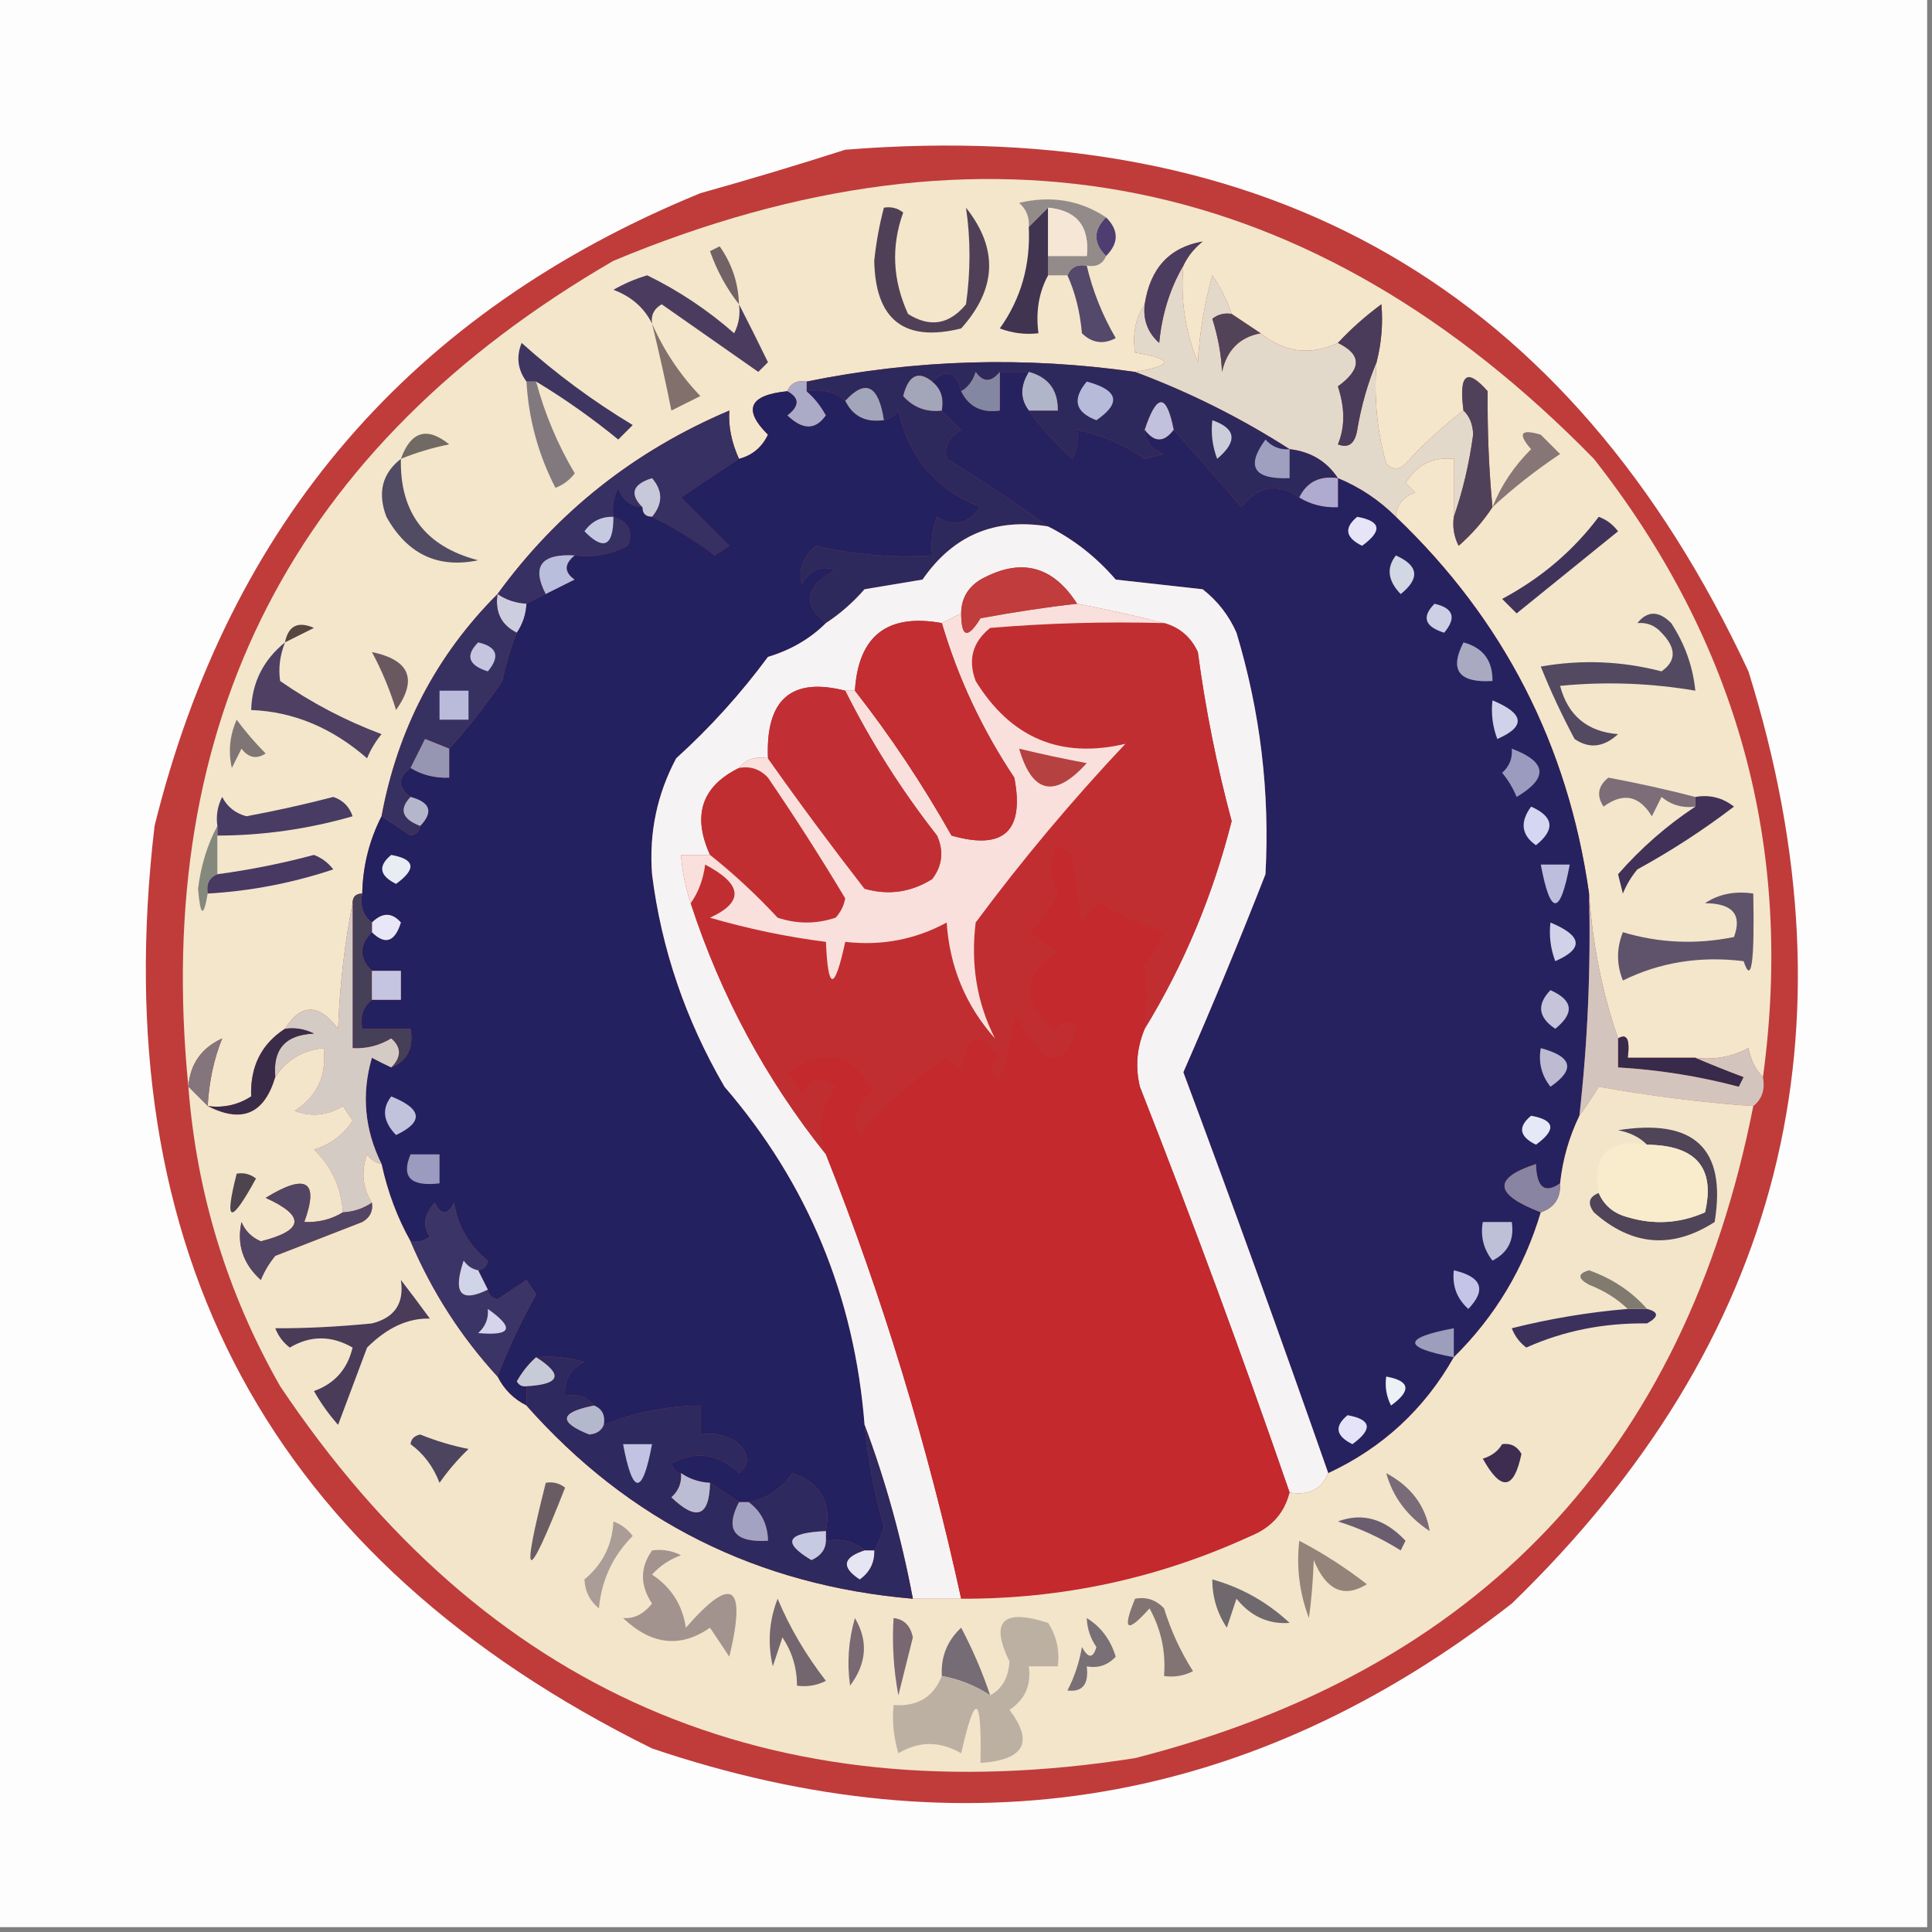 <?xml version="1.0" encoding="UTF-8"?>
<!DOCTYPE svg PUBLIC "-//W3C//DTD SVG 1.1//EN" "http://www.w3.org/Graphics/SVG/1.1/DTD/svg11.dtd">
<svg xmlns="http://www.w3.org/2000/svg" version="1.1" width="200px" height="200px" style="shape-rendering:geometricPrecision; text-rendering:geometricPrecision; image-rendering:optimizeQuality; fill-rule:evenodd; clip-rule:evenodd" xmlns:xlink="http://www.w3.org/1999/xlink">
<rect width="100%" height="100%" fill="#808080" stroke="none"/>
<g><path style="opacity:1" fill="#fefdfd" d="M -0.5,-0.5 C 66.167,-0.5 132.833,-0.5 199.5,-0.5C 199.5,66.167 199.5,132.833 199.5,199.5C 132.833,199.5 66.167,199.5 -0.5,199.5C -0.5,132.833 -0.5,66.167 -0.5,-0.5 Z"/></g>
<g><path style="opacity:1" fill="#bf3c3b" d="M 87.5,15.5 C 131.399,11.975 162.566,29.975 181,69.5C 192.616,106.774 184.449,138.94 156.5,166C 129.62,186.974 99.953,191.974 67.5,181C 27.974,161.46 10.807,129.627 16,85.5C 23.769,54.068 42.603,32.234 72.5,20C 77.647,18.558 82.647,17.058 87.5,15.5 Z"/></g>
<g><path style="opacity:1" fill="#f4e6ca" d="M 182.5,111.5 C 181.732,110.737 181.232,109.737 181,108.5C 179.301,109.406 177.467,109.739 175.5,109.5C 173.167,109.5 170.833,109.5 168.5,109.5C 168.754,107.599 168.42,106.933 167.5,107.5C 165.859,102.749 164.859,97.749 164.5,92.5C 162.325,77.149 155.658,64.149 144.5,53.5C 144.577,52.25 145.244,51.417 146.5,51C 146.167,50.667 145.833,50.333 145.5,50C 146.653,48.117 148.319,47.284 150.5,47.5C 150.5,49.5 150.5,51.5 150.5,53.5C 150.351,54.552 150.517,55.552 151,56.5C 152.376,55.295 153.542,53.962 154.5,52.5C 154.131,48.685 153.965,44.685 154,40.5C 151.841,38.044 151.008,38.71 151.5,42.5C 149.37,44.127 147.37,45.96 145.5,48C 144.833,48.667 144.167,48.667 143.5,48C 142.544,44.606 142.211,41.106 142.5,37.5C 143.014,35.488 143.18,33.488 143,31.5C 141.333,32.733 139.833,34.066 138.5,35.5C 135.647,36.83 132.98,36.497 130.5,34.5C 129.5,33.833 128.5,33.167 127.5,32.5C 127.029,31.099 126.362,29.766 125.5,28.5C 124.679,31.447 124.179,34.447 124,37.5C 122.684,34.312 122.184,30.978 122.5,27.5C 122.953,26.542 123.619,25.708 124.5,25C 121.07,25.603 119.07,27.769 118.5,31.5C 117.549,32.919 117.216,34.585 117.5,36.5C 121.5,37.167 121.5,37.833 117.5,38.5C 106.079,36.87 94.746,37.203 83.5,39.5C 82.508,39.328 81.842,39.662 81.5,40.5C 77.547,40.897 76.88,42.397 79.5,45C 78.87,46.31 77.87,47.144 76.5,47.5C 75.722,45.775 75.389,44.109 75.5,42.5C 65.681,46.665 57.681,52.998 51.5,61.5C 45.159,67.845 41.159,75.512 39.5,84.5C 38.226,86.993 37.56,89.659 37.5,92.5C 36.833,92.5 36.5,92.833 36.5,93.5C 35.675,97.647 35.175,101.981 35,106.5C 32.992,103.861 31.159,103.861 29.5,106.5C 27.059,108.075 25.893,110.408 26,113.5C 24.644,114.38 23.144,114.714 21.5,114.5C 21.645,111.948 22.145,109.615 23,107.5C 20.841,108.489 19.675,110.156 19.5,112.5C 15.753,74.693 30.419,46.193 63.5,27C 102.066,10.913 135.899,17.746 165,47.5C 179.908,66.475 185.741,87.808 182.5,111.5 Z"/></g>
<g><path style="opacity:1" fill="#40335b" d="M 165.5,53.5 C 166.289,53.783 166.956,54.283 167.5,55C 164,57.833 160.5,60.667 157,63.5C 156.5,63 156,62.5 155.5,62C 159.534,59.842 162.868,57.008 165.5,53.5 Z"/></g>
<g><path style="opacity:1" fill="#363063" d="M 76.5,47.5 C 74.535,48.782 72.535,50.115 70.5,51.5C 72.14,53.14 73.806,54.806 75.5,56.5C 75,56.833 74.5,57.167 74,57.5C 71.958,55.957 69.792,54.624 67.5,53.5C 68.626,52.142 68.626,50.808 67.5,49.5C 65.481,50.133 65.147,51.133 66.5,52.5C 65.25,52.423 64.417,51.756 64,50.5C 63.517,51.448 63.35,52.448 63.5,53.5C 65.085,54.002 65.585,55.002 65,56.5C 63.3,57.406 61.467,57.739 59.5,57.5C 56.014,57.295 55.014,58.629 56.5,61.5C 55.833,61.833 55.167,62.167 54.5,62.5C 53.391,62.443 52.391,62.11 51.5,61.5C 57.681,52.998 65.681,46.665 75.5,42.5C 75.389,44.109 75.722,45.775 76.5,47.5 Z"/></g>
<g><path style="opacity:1" fill="#c5cae0" d="M 63.5,53.5 C 63.506,56.548 62.506,57.048 60.5,55C 61.244,53.961 62.244,53.461 63.5,53.5 Z"/></g>
<g><path style="opacity:1" fill="#514c63" d="M 41.5,47.5 C 41.377,53.075 44.044,56.575 49.5,58C 45.328,58.868 42.162,57.368 40,53.5C 39.059,51.011 39.559,49.011 41.5,47.5 Z"/></g>
<g><path style="opacity:1" fill="#c7c8d9" d="M 67.5,53.5 C 66.833,53.5 66.5,53.167 66.5,52.5C 65.147,51.133 65.481,50.133 67.5,49.5C 68.626,50.808 68.626,52.142 67.5,53.5 Z"/></g>
<g><path style="opacity:1" fill="#81797e" d="M 54.5,39.5 C 54.833,39.5 55.167,39.5 55.5,39.5C 56.403,42.868 57.736,46.035 59.5,49C 58.975,49.692 58.308,50.192 57.5,50.5C 55.722,47.054 54.722,43.387 54.5,39.5 Z"/></g>
<g><path style="opacity:1" fill="#867676" d="M 154.5,52.5 C 155.389,50.264 156.722,48.264 158.5,46.5C 157.081,44.873 157.414,44.373 159.5,45C 160.167,45.667 160.833,46.333 161.5,47C 159.004,48.666 156.671,50.5 154.5,52.5 Z"/></g>
<g><path style="opacity:1" fill="#716963" d="M 41.5,47.5 C 42.535,44.642 44.202,44.142 46.5,46C 44.752,46.352 43.086,46.852 41.5,47.5 Z"/></g>
<g><path style="opacity:1" fill="#e3d9ca" d="M 122.5,27.5 C 122.184,30.978 122.684,34.312 124,37.5C 124.179,34.447 124.679,31.447 125.5,28.5C 126.362,29.766 127.029,31.099 127.5,32.5C 126.761,32.369 126.094,32.536 125.5,33C 126.097,34.889 126.431,36.722 126.5,38.5C 127.005,36.23 128.338,34.897 130.5,34.5C 132.98,36.497 135.647,36.83 138.5,35.5C 140.981,36.696 140.981,38.196 138.5,40C 139.239,42.235 139.239,44.235 138.5,46C 139.6,46.432 140.267,45.932 140.5,44.5C 140.929,41.971 141.596,39.638 142.5,37.5C 142.211,41.106 142.544,44.606 143.5,48C 144.167,48.667 144.833,48.667 145.5,48C 147.37,45.96 149.37,44.127 151.5,42.5C 152.139,43.097 152.472,43.93 152.5,45C 152.088,48.026 151.421,50.86 150.5,53.5C 150.5,51.5 150.5,49.5 150.5,47.5C 148.319,47.284 146.653,48.117 145.5,50C 145.833,50.333 146.167,50.667 146.5,51C 145.244,51.417 144.577,52.25 144.5,53.5C 142.772,51.775 140.772,50.441 138.5,49.5C 137.341,47.75 135.674,46.75 133.5,46.5C 128.453,43.262 123.12,40.595 117.5,38.5C 121.5,37.833 121.5,37.167 117.5,36.5C 117.216,34.585 117.549,32.919 118.5,31.5C 118.312,33.103 118.812,34.437 120,35.5C 120.279,32.543 121.113,29.877 122.5,27.5 Z"/></g>
<g><path style="opacity:1" fill="#2e295c" d="M 117.5,38.5 C 123.12,40.595 128.453,43.262 133.5,46.5C 135.674,46.75 137.341,47.75 138.5,49.5C 136.62,49.229 135.287,49.896 134.5,51.5C 132.238,49.953 130.238,50.286 128.5,52.5C 126.142,49.73 123.808,47.063 121.5,44.5C 120.754,40.69 119.754,40.69 118.5,44.5C 118.577,45.75 119.244,46.583 120.5,47C 119.833,47.167 119.167,47.333 118.5,47.5C 116.361,46.023 114.028,45.023 111.5,44.5C 111.649,45.552 111.483,46.552 111,47.5C 109.293,45.962 107.793,44.296 106.5,42.5C 107.5,42.5 108.5,42.5 109.5,42.5C 109.532,40.381 108.532,39.048 106.5,38.5C 105.5,38.5 104.5,38.5 103.5,38.5C 102.603,39.598 101.77,39.598 101,38.5C 100.722,39.416 100.222,40.083 99.5,40.5C 98.947,38.448 97.947,38.115 96.5,39.5C 95.05,38.342 94.05,38.842 93.5,41C 94.563,42.188 95.897,42.688 97.5,42.5C 98.091,43.151 98.757,43.818 99.5,44.5C 98.189,45.258 97.689,46.258 98,47.5C 101.742,49.791 105.242,52.124 108.5,54.5C 102.995,53.586 98.662,55.419 95.5,60C 93.5,60.333 91.5,60.667 89.5,61C 88.295,62.376 86.962,63.542 85.5,64.5C 83.008,62.529 83.342,60.696 86.5,59C 85.004,58.493 83.837,58.993 83,60.5C 82.612,58.924 83.112,57.591 84.5,56.5C 88.43,57.433 92.43,57.766 96.5,57.5C 96.343,56.127 96.51,54.793 97,53.5C 98.68,54.603 100.18,54.27 101.5,52.5C 96.906,50.697 94.073,47.364 93,42.5C 92.617,43.056 92.117,43.389 91.5,43.5C 90.938,39.87 89.605,39.203 87.5,41.5C 86.432,40.566 85.099,40.232 83.5,40.5C 83.5,40.167 83.5,39.833 83.5,39.5C 94.746,37.203 106.079,36.87 117.5,38.5 Z"/></g>
<g><path style="opacity:1" fill="#9fa0bf" d="M 133.5,46.5 C 133.5,47.5 133.5,48.5 133.5,49.5C 129.777,49.642 128.944,48.309 131,45.5C 131.671,46.252 132.504,46.586 133.5,46.5 Z"/></g>
<g><path style="opacity:1" fill="#cccdda" d="M 125.5,43.5 C 127.97,44.36 128.137,45.694 126,47.5C 125.51,46.207 125.343,44.873 125.5,43.5 Z"/></g>
<g><path style="opacity:1" fill="#c1c0dd" d="M 121.5,44.5 C 120.5,45.833 119.5,45.833 118.5,44.5C 119.754,40.69 120.754,40.69 121.5,44.5 Z"/></g>
<g><path style="opacity:1" fill="#50415a" d="M 154.5,52.5 C 153.542,53.962 152.376,55.295 151,56.5C 150.517,55.552 150.351,54.552 150.5,53.5C 151.421,50.86 152.088,48.026 152.5,45C 152.472,43.93 152.139,43.097 151.5,42.5C 151.008,38.71 151.841,38.044 154,40.5C 153.965,44.685 154.131,48.685 154.5,52.5 Z"/></g>
<g><path style="opacity:1" fill="#a2a6ba" d="M 91.5,43.5 C 89.62,43.771 88.287,43.104 87.5,41.5C 89.605,39.203 90.938,39.87 91.5,43.5 Z"/></g>
<g><path style="opacity:1" fill="#b7bbda" d="M 112.5,39.5 C 115.774,40.379 116.107,41.712 113.5,43.5C 111.3,42.675 110.966,41.342 112.5,39.5 Z"/></g>
<g><path style="opacity:1" fill="#b1b5c9" d="M 106.5,38.5 C 108.532,39.048 109.532,40.381 109.5,42.5C 108.5,42.5 107.5,42.5 106.5,42.5C 105.595,41.298 105.595,39.964 106.5,38.5 Z"/></g>
<g><path style="opacity:1" fill="#a3a6b8" d="M 96.5,39.5 C 97.404,40.209 97.737,41.209 97.5,42.5C 95.897,42.688 94.563,42.188 93.5,41C 94.05,38.842 95.05,38.342 96.5,39.5 Z"/></g>
<g><path style="opacity:1" fill="#abaac7" d="M 81.5,40.5 C 81.842,39.662 82.508,39.328 83.5,39.5C 83.5,39.833 83.5,40.167 83.5,40.5C 84.278,41.156 84.944,41.989 85.5,43C 84.423,44.543 83.089,44.543 81.5,43C 82.774,42.023 82.774,41.189 81.5,40.5 Z"/></g>
<g><path style="opacity:1" fill="#3e3561" d="M 55.5,39.5 C 55.167,39.5 54.833,39.5 54.5,39.5C 53.588,38.262 53.421,36.928 54,35.5C 57.566,38.699 61.4,41.533 65.5,44C 65,44.5 64.5,45 64,45.5C 61.287,43.281 58.454,41.281 55.5,39.5 Z"/></g>
<g><path style="opacity:1" fill="#4a3b5a" d="M 142.5,37.5 C 141.596,39.638 140.929,41.971 140.5,44.5C 140.267,45.932 139.6,46.432 138.5,46C 139.239,44.235 139.239,42.235 138.5,40C 140.981,38.196 140.981,36.696 138.5,35.5C 139.833,34.066 141.333,32.733 143,31.5C 143.18,33.488 143.014,35.488 142.5,37.5 Z"/></g>
<g><path style="opacity:1" fill="#81706c" d="M 67.5,33.5 C 68.709,36.269 70.376,38.769 72.5,41C 71.5,41.5 70.5,42 69.5,42.5C 68.97,39.803 68.303,36.803 67.5,33.5 Z"/></g>
<g><path style="opacity:1" fill="#534358" d="M 127.5,32.5 C 128.5,33.167 129.5,33.833 130.5,34.5C 128.338,34.897 127.005,36.23 126.5,38.5C 126.431,36.722 126.097,34.889 125.5,33C 126.094,32.536 126.761,32.369 127.5,32.5 Z"/></g>
<g><path style="opacity:1" fill="#4b3c5f" d="M 76.5,31.5 C 77.481,33.396 78.481,35.396 79.5,37.5C 79.167,37.833 78.833,38.167 78.5,38.5C 75.167,36.167 71.833,33.833 68.5,31.5C 67.703,31.957 67.369,32.624 67.5,33.5C 66.684,31.856 65.35,30.69 63.5,30C 64.609,29.362 65.775,28.862 67,28.5C 70.261,30.093 73.261,32.093 76,34.5C 76.483,33.552 76.65,32.552 76.5,31.5 Z"/></g>
<g><path style="opacity:1" fill="#504057" d="M 91.5,21.5 C 92.239,21.369 92.906,21.536 93.5,22C 92.234,25.509 92.401,29.009 94,32.5C 96.267,33.935 98.267,33.602 100,31.5C 100.482,28.093 100.482,24.76 100,21.5C 103.354,25.732 103.187,29.898 99.5,34C 93.621,35.461 90.621,33.127 90.5,27C 90.696,25.122 91.029,23.288 91.5,21.5 Z"/></g>
<g><path style="opacity:1" fill="#4c3c5f" d="M 122.5,27.5 C 121.113,29.877 120.279,32.543 120,35.5C 118.812,34.437 118.312,33.103 118.5,31.5C 119.07,27.769 121.07,25.603 124.5,25C 123.619,25.708 122.953,26.542 122.5,27.5 Z"/></g>
<g><path style="opacity:1" fill="#54496a" d="M 110.5,28.5 C 110.842,27.662 111.508,27.328 112.5,27.5C 113.119,30.136 114.119,32.636 115.5,35C 114.216,35.684 113.049,35.517 112,34.5C 111.809,32.292 111.309,30.292 110.5,28.5 Z"/></g>
<g><path style="opacity:1" fill="#938b8a" d="M 114.5,22.5 C 113.167,23.833 113.167,25.167 114.5,26.5C 114.158,27.338 113.492,27.672 112.5,27.5C 111.508,27.328 110.842,27.662 110.5,28.5C 109.833,28.5 109.167,28.5 108.5,28.5C 108.5,27.833 108.5,27.167 108.5,26.5C 109.833,26.5 111.167,26.5 112.5,26.5C 112.817,23.453 111.484,21.787 108.5,21.5C 107.833,22.167 107.167,22.833 106.5,23.5C 106.586,22.504 106.252,21.671 105.5,21C 108.817,20.219 111.817,20.719 114.5,22.5 Z"/></g>
<g><path style="opacity:1" fill="#403450" d="M 108.5,21.5 C 108.5,23.167 108.5,24.833 108.5,26.5C 108.5,27.167 108.5,27.833 108.5,28.5C 107.539,30.265 107.205,32.265 107.5,34.5C 106.127,34.657 104.793,34.49 103.5,34C 105.687,30.938 106.687,27.438 106.5,23.5C 107.167,22.833 107.833,22.167 108.5,21.5 Z"/></g>
<g><path style="opacity:1" fill="#706265" d="M 76.5,31.5 C 75.229,29.891 74.229,28.058 73.5,26C 73.833,25.833 74.167,25.667 74.5,25.5C 75.768,27.304 76.435,29.304 76.5,31.5 Z"/></g>
<g><path style="opacity:1" fill="#f5e6d6" d="M 108.5,21.5 C 111.484,21.787 112.817,23.453 112.5,26.5C 111.167,26.5 109.833,26.5 108.5,26.5C 108.5,24.833 108.5,23.167 108.5,21.5 Z"/></g>
<g><path style="opacity:1" fill="#4e3d71" d="M 114.5,22.5 C 115.833,23.833 115.833,25.167 114.5,26.5C 113.167,25.167 113.167,23.833 114.5,22.5 Z"/></g>
<g><path style="opacity:1" fill="#b8bedc" d="M 59.5,57.5 C 58.402,58.397 58.402,59.23 59.5,60C 58.473,60.513 57.473,61.013 56.5,61.5C 55.014,58.629 56.014,57.295 59.5,57.5 Z"/></g>
<g><path style="opacity:1" fill="#cccee0" d="M 51.5,61.5 C 52.391,62.11 53.391,62.443 54.5,62.5C 54.443,63.609 54.11,64.609 53.5,65.5C 51.896,64.713 51.229,63.38 51.5,61.5 Z"/></g>
<g><path style="opacity:1" fill="#23215f" d="M 81.5,40.5 C 82.774,41.189 82.774,42.023 81.5,43C 83.089,44.543 84.423,44.543 85.5,43C 84.944,41.989 84.278,41.156 83.5,40.5C 85.099,40.232 86.432,40.566 87.5,41.5C 88.287,43.104 89.62,43.771 91.5,43.5C 92.117,43.389 92.617,43.056 93,42.5C 94.073,47.364 96.906,50.697 101.5,52.5C 100.18,54.27 98.68,54.603 97,53.5C 96.51,54.793 96.343,56.127 96.5,57.5C 92.43,57.766 88.43,57.433 84.5,56.5C 83.112,57.591 82.612,58.924 83,60.5C 83.837,58.993 85.004,58.493 86.5,59C 83.342,60.696 83.008,62.529 85.5,64.5C 83.879,66.117 81.879,67.284 79.5,68C 76.674,71.825 73.508,75.325 70,78.5C 68.013,82.224 67.179,86.224 67.5,90.5C 68.465,98.226 70.965,105.56 75,112.5C 83.619,122.505 88.452,134.172 89.5,147.5C 89.844,151.053 90.511,154.553 91.5,158C 91.257,158.902 90.923,159.735 90.5,160.5C 90.167,160.5 89.833,160.5 89.5,160.5C 88.432,159.566 87.099,159.232 85.5,159.5C 85.5,159.167 85.5,158.833 85.5,158.5C 86.077,155.45 84.91,153.45 82,152.5C 80.871,154.141 79.371,155.141 77.5,155.5C 77.167,155.5 76.833,155.5 76.5,155.5C 75.5,154.833 74.5,154.167 73.5,153.5C 72.391,153.443 71.391,153.11 70.5,152.5C 69.957,152.44 69.624,152.107 69.5,151.5C 72.067,150.146 74.401,150.48 76.5,152.5C 77.59,151.609 77.59,150.609 76.5,149.5C 75.311,148.571 73.978,148.238 72.5,148.5C 72.5,147.5 72.5,146.5 72.5,145.5C 69.031,145.547 65.698,146.213 62.5,147.5C 62.672,146.508 62.338,145.842 61.5,145.5C 60.791,144.596 59.791,144.263 58.5,144.5C 58.36,142.876 59.027,141.71 60.5,141C 58.866,140.506 57.199,140.34 55.5,140.5C 54.733,141.172 54.066,142.005 53.5,143C 53.728,143.399 54.062,143.565 54.5,143.5C 54.5,144.167 54.5,144.833 54.5,145.5C 53.167,144.833 52.167,143.833 51.5,142.5C 52.606,139.622 53.939,136.788 55.5,134C 55.167,133.5 54.833,133 54.5,132.5C 53.5,133.167 52.5,133.833 51.5,134.5C 50.893,134.376 50.56,134.043 50.5,133.5C 50.167,132.833 49.833,132.167 49.5,131.5C 50.043,131.44 50.376,131.107 50.5,130.5C 48.563,128.96 47.396,126.96 47,124.5C 46.333,125.833 45.667,125.833 45,124.5C 43.887,125.76 43.72,126.927 44.5,128C 43.906,128.464 43.239,128.631 42.5,128.5C 41.129,126.064 40.129,123.397 39.5,120.5C 37.735,116.927 37.402,113.26 38.5,109.5C 39.184,109.863 39.85,110.196 40.5,110.5C 42.176,109.817 42.843,108.483 42.5,106.5C 40.833,106.5 39.167,106.5 37.5,106.5C 37.263,105.209 37.596,104.209 38.5,103.5C 39.5,103.5 40.5,103.5 41.5,103.5C 41.5,102.5 41.5,101.5 41.5,100.5C 40.5,100.5 39.5,100.5 38.5,100.5C 37.167,99.167 37.167,97.833 38.5,96.5C 39.867,97.853 40.867,97.519 41.5,95.5C 40.575,94.438 39.575,94.438 38.5,95.5C 37.596,94.791 37.263,93.791 37.5,92.5C 37.56,89.659 38.226,86.993 39.5,84.5C 40.482,85.141 41.482,85.808 42.5,86.5C 43.107,86.376 43.44,86.043 43.5,85.5C 44.885,84.053 44.552,83.053 42.5,82.5C 41.167,81.5 41.167,80.5 42.5,79.5C 43.708,80.234 45.041,80.567 46.5,80.5C 46.5,79.5 46.5,78.5 46.5,77.5C 48.476,75.329 50.309,72.995 52,70.5C 52.352,68.752 52.852,67.086 53.5,65.5C 54.11,64.609 54.443,63.609 54.5,62.5C 55.167,62.167 55.833,61.833 56.5,61.5C 57.473,61.013 58.473,60.513 59.5,60C 58.402,59.23 58.402,58.397 59.5,57.5C 61.467,57.739 63.3,57.406 65,56.5C 65.585,55.002 65.085,54.002 63.5,53.5C 63.35,52.448 63.517,51.448 64,50.5C 64.417,51.756 65.25,52.423 66.5,52.5C 66.5,53.167 66.833,53.5 67.5,53.5C 69.792,54.624 71.958,55.957 74,57.5C 74.5,57.167 75,56.833 75.5,56.5C 73.806,54.806 72.14,53.14 70.5,51.5C 72.535,50.115 74.535,48.782 76.5,47.5C 77.87,47.144 78.87,46.31 79.5,45C 76.88,42.397 77.547,40.897 81.5,40.5 Z"/></g>
<g><path style="opacity:1" fill="#25225f" d="M 96.5,39.5 C 97.947,38.115 98.947,38.448 99.5,40.5C 100.287,42.104 101.62,42.771 103.5,42.5C 103.5,41.167 103.5,39.833 103.5,38.5C 104.5,38.5 105.5,38.5 106.5,38.5C 105.595,39.964 105.595,41.298 106.5,42.5C 107.793,44.296 109.293,45.962 111,47.5C 111.483,46.552 111.649,45.552 111.5,44.5C 114.028,45.023 116.361,46.023 118.5,47.5C 119.167,47.333 119.833,47.167 120.5,47C 119.244,46.583 118.577,45.75 118.5,44.5C 119.5,45.833 120.5,45.833 121.5,44.5C 123.808,47.063 126.142,49.73 128.5,52.5C 130.238,50.286 132.238,49.953 134.5,51.5C 135.708,52.234 137.041,52.567 138.5,52.5C 138.5,51.5 138.5,50.5 138.5,49.5C 140.772,50.441 142.772,51.775 144.5,53.5C 155.658,64.149 162.325,77.149 164.5,92.5C 164.691,100.201 164.358,107.868 163.5,115.5C 162.434,117.701 161.767,120.035 161.5,122.5C 159.908,123.602 159.075,122.935 159,120.5C 154.5,121.973 154.667,123.64 159.5,125.5C 157.772,131.293 154.772,136.293 150.5,140.5C 147.446,145.887 143.113,149.887 137.5,152.5C 132.645,138.622 127.645,124.788 122.5,111C 125.464,104.236 128.298,97.403 131,90.5C 131.466,82.017 130.466,73.684 128,65.5C 127.215,63.714 126.049,62.214 124.5,61C 121.5,60.667 118.5,60.333 115.5,60C 113.499,57.675 111.166,55.842 108.5,54.5C 105.242,52.124 101.742,49.791 98,47.5C 97.689,46.258 98.189,45.258 99.5,44.5C 98.757,43.818 98.091,43.151 97.5,42.5C 97.737,41.209 97.404,40.209 96.5,39.5 Z"/></g>
<g><path style="opacity:1" fill="#cecee5" d="M 148.5,62.5 C 150.465,62.948 150.798,63.948 149.5,65.5C 147.481,64.867 147.147,63.867 148.5,62.5 Z"/></g>
<g><path style="opacity:1" fill="#d1d7e3" d="M 144.5,57.5 C 146.852,58.543 147.019,59.876 145,61.5C 143.666,60.122 143.499,58.789 144.5,57.5 Z"/></g>
<g><path style="opacity:1" fill="#e7e4f7" d="M 140.5,53.5 C 142.973,53.947 143.14,54.947 141,56.5C 139.272,55.648 139.105,54.648 140.5,53.5 Z"/></g>
<g><path style="opacity:1" fill="#afaacf" d="M 138.5,49.5 C 138.5,50.5 138.5,51.5 138.5,52.5C 137.041,52.567 135.708,52.234 134.5,51.5C 135.287,49.896 136.62,49.229 138.5,49.5 Z"/></g>
<g><path style="opacity:1" fill="#8487a1" d="M 103.5,38.5 C 103.5,39.833 103.5,41.167 103.5,42.5C 101.62,42.771 100.287,42.104 99.5,40.5C 100.222,40.083 100.722,39.416 101,38.5C 101.77,39.598 102.603,39.598 103.5,38.5 Z"/></g>
<g><path style="opacity:1" fill="#564540" d="M 29.5,66.5 C 29.843,64.775 30.843,64.275 32.5,65C 31.473,65.513 30.473,66.013 29.5,66.5 Z"/></g>
<g><path style="opacity:1" fill="#a9a9c1" d="M 151.5,66.5 C 153.532,67.048 154.532,68.381 154.5,70.5C 151.014,70.705 150.014,69.371 151.5,66.5 Z"/></g>
<g><path style="opacity:1" fill="#534961" d="M 169.5,64.5 C 170.542,63.209 171.708,63.209 173,64.5C 174.411,66.65 175.245,68.984 175.5,71.5C 170.851,70.705 166.184,70.539 161.5,71C 162.314,74.075 164.314,75.742 167.5,76C 166.007,77.368 164.507,77.535 163,76.5C 161.688,74.045 160.522,71.545 159.5,69C 163.71,68.262 167.876,68.428 172,69.5C 173.543,68.423 173.543,67.089 172,65.5C 171.329,64.748 170.496,64.414 169.5,64.5 Z"/></g>
<g><path style="opacity:1" fill="#6a5861" d="M 38.5,67.5 C 42.413,68.318 43.246,70.318 41,73.5C 40.345,71.372 39.511,69.372 38.5,67.5 Z"/></g>
<g><path style="opacity:1" fill="#4e3f63" d="M 29.5,66.5 C 28.972,67.847 28.805,69.181 29,70.5C 32.27,72.77 35.77,74.604 39.5,76C 38.874,76.75 38.374,77.584 38,78.5C 34.376,75.337 30.376,73.67 26,73.5C 26.085,70.664 27.251,68.331 29.5,66.5 Z"/></g>
<g><path style="opacity:1" fill="#373161" d="M 51.5,61.5 C 51.229,63.38 51.896,64.713 53.5,65.5C 52.852,67.086 52.352,68.752 52,70.5C 50.309,72.995 48.476,75.329 46.5,77.5C 45.784,77.217 44.951,76.884 44,76.5C 43.487,77.527 42.987,78.527 42.5,79.5C 41.167,80.5 41.167,81.5 42.5,82.5C 41.285,83.779 41.618,84.779 43.5,85.5C 43.44,86.043 43.107,86.376 42.5,86.5C 41.482,85.808 40.482,85.141 39.5,84.5C 41.159,75.512 45.159,67.845 51.5,61.5 Z"/></g>
<g><path style="opacity:1" fill="#babbda" d="M 45.5,71.5 C 46.5,71.5 47.5,71.5 48.5,71.5C 48.5,72.5 48.5,73.5 48.5,74.5C 47.5,74.5 46.5,74.5 45.5,74.5C 45.5,73.5 45.5,72.5 45.5,71.5 Z"/></g>
<g><path style="opacity:1" fill="#c6c5e0" d="M 49.5,66.5 C 51.465,66.948 51.798,67.948 50.5,69.5C 48.481,68.867 48.147,67.867 49.5,66.5 Z"/></g>
<g><path style="opacity:1" fill="#d0d2e9" d="M 154.5,72.5 C 157.81,73.871 157.977,75.204 155,76.5C 154.51,75.207 154.343,73.873 154.5,72.5 Z"/></g>
<g><path style="opacity:1" fill="#7e7574" d="M 24.5,74.5 C 25.364,75.688 26.364,76.855 27.5,78C 26.551,78.617 25.718,78.451 25,77.5C 24.667,78.167 24.333,78.833 24,79.5C 23.616,77.803 23.782,76.137 24.5,74.5 Z"/></g>
<g><path style="opacity:1" fill="#9696b2" d="M 46.5,77.5 C 46.5,78.5 46.5,79.5 46.5,80.5C 45.041,80.567 43.708,80.234 42.5,79.5C 42.987,78.527 43.487,77.527 44,76.5C 44.951,76.884 45.784,77.217 46.5,77.5 Z"/></g>
<g><path style="opacity:1" fill="#9a9bbe" d="M 156.5,77.5 C 160.147,78.873 160.314,80.539 157,82.5C 156.626,81.584 156.126,80.75 155.5,80C 156.252,79.329 156.586,78.496 156.5,77.5 Z"/></g>
<g><path style="opacity:1" fill="#7c6d79" d="M 175.5,82.5 C 175.5,82.833 175.5,83.167 175.5,83.5C 174.178,83.67 173.011,83.337 172,82.5C 171.667,83.167 171.333,83.833 171,84.5C 169.688,82.342 168.022,82.009 166,83.5C 165.251,82.365 165.417,81.365 166.5,80.5C 169.64,81.089 172.64,81.756 175.5,82.5 Z"/></g>
<g><path style="opacity:1" fill="#b4b7cc" d="M 42.5,82.5 C 44.552,83.053 44.885,84.053 43.5,85.5C 41.618,84.779 41.285,83.779 42.5,82.5 Z"/></g>
<g><path style="opacity:1" fill="#483c64" d="M 22.5,86.5 C 22.5,86.167 22.5,85.833 22.5,85.5C 22.351,84.448 22.517,83.448 23,82.5C 23.519,83.516 24.353,84.182 25.5,84.5C 28.535,83.939 31.535,83.272 34.5,82.5C 35.5,82.833 36.167,83.5 36.5,84.5C 31.926,85.82 27.259,86.487 22.5,86.5 Z"/></g>
<g><path style="opacity:1" fill="#d5d6f1" d="M 158.5,83.5 C 160.852,84.543 161.019,85.876 159,87.5C 157.489,86.436 157.323,85.103 158.5,83.5 Z"/></g>
<g><path style="opacity:1" fill="#85887c" d="M 22.5,85.5 C 22.5,85.833 22.5,86.167 22.5,86.5C 22.5,87.833 22.5,89.167 22.5,90.5C 21.662,90.842 21.328,91.508 21.5,92.5C 21.073,95.041 20.74,94.874 20.5,92C 20.802,89.6 21.468,87.434 22.5,85.5 Z"/></g>
<g><path style="opacity:1" fill="#413158" d="M 175.5,82.5 C 176.978,82.238 178.311,82.571 179.5,83.5C 176.337,85.916 173.004,88.082 169.5,90C 168.874,90.75 168.374,91.584 168,92.5C 167.833,91.833 167.667,91.167 167.5,90.5C 169.871,87.793 172.538,85.46 175.5,83.5C 175.5,83.167 175.5,82.833 175.5,82.5 Z"/></g>
<g><path style="opacity:1" fill="#473962" d="M 21.5,92.5 C 21.328,91.508 21.662,90.842 22.5,90.5C 25.876,90.048 29.209,89.382 32.5,88.5C 33.308,88.808 33.975,89.308 34.5,90C 30.272,91.412 25.939,92.246 21.5,92.5 Z"/></g>
<g><path style="opacity:1" fill="#e7edf3" d="M 40.5,88.5 C 42.973,88.947 43.14,89.947 41,91.5C 39.272,90.648 39.105,89.648 40.5,88.5 Z"/></g>
<g><path style="opacity:1" fill="#bcbedd" d="M 159.5,89.5 C 160.5,89.5 161.5,89.5 162.5,89.5C 161.5,94.833 160.5,94.833 159.5,89.5 Z"/></g>
<g><path style="opacity:1" fill="#e7e7f8" d="M 38.5,96.5 C 38.5,96.167 38.5,95.833 38.5,95.5C 39.575,94.438 40.575,94.438 41.5,95.5C 40.867,97.519 39.867,97.853 38.5,96.5 Z"/></g>
<g><path style="opacity:1" fill="#d1d1e8" d="M 160.5,95.5 C 163.81,96.871 163.977,98.204 161,99.5C 160.51,98.207 160.343,96.873 160.5,95.5 Z"/></g>
<g><path style="opacity:1" fill="#5f536b" d="M 176.5,93.5 C 177.919,92.549 179.585,92.216 181.5,92.5C 181.641,99.651 181.308,101.984 180.5,99.5C 176.003,98.945 171.836,99.611 168,101.5C 167.333,99.833 167.333,98.167 168,96.5C 171.744,97.626 175.577,97.793 179.5,97C 180.361,94.679 179.361,93.513 176.5,93.5 Z"/></g>
<g><path style="opacity:1" fill="#453f57" d="M 37.5,92.5 C 37.263,93.791 37.596,94.791 38.5,95.5C 38.5,95.833 38.5,96.167 38.5,96.5C 37.167,97.833 37.167,99.167 38.5,100.5C 38.5,101.5 38.5,102.5 38.5,103.5C 37.596,104.209 37.263,105.209 37.5,106.5C 39.167,106.5 40.833,106.5 42.5,106.5C 42.843,108.483 42.176,109.817 40.5,110.5C 41.562,109.425 41.562,108.425 40.5,107.5C 39.264,108.246 37.931,108.579 36.5,108.5C 36.5,103.5 36.5,98.5 36.5,93.5C 36.5,92.833 36.833,92.5 37.5,92.5 Z"/></g>
<g><path style="opacity:1" fill="#c5c5e1" d="M 38.5,100.5 C 39.5,100.5 40.5,100.5 41.5,100.5C 41.5,101.5 41.5,102.5 41.5,103.5C 40.5,103.5 39.5,103.5 38.5,103.5C 38.5,102.5 38.5,101.5 38.5,100.5 Z"/></g>
<g><path style="opacity:1" fill="#c5c4da" d="M 160.5,102.5 C 162.852,103.543 163.019,104.876 161,106.5C 159.232,105.318 159.065,103.985 160.5,102.5 Z"/></g>
<g><path style="opacity:1" fill="#d5cbc5" d="M 36.5,93.5 C 36.5,98.5 36.5,103.5 36.5,108.5C 37.931,108.579 39.264,108.246 40.5,107.5C 41.562,108.425 41.562,109.425 40.5,110.5C 39.85,110.196 39.184,109.863 38.5,109.5C 37.402,113.26 37.735,116.927 39.5,120.5C 38.883,120.389 38.383,120.056 38,119.5C 37.36,121.265 37.527,122.932 38.5,124.5C 37.609,125.11 36.609,125.443 35.5,125.5C 35.318,122.906 34.318,120.739 32.5,119C 34.223,118.477 35.556,117.477 36.5,116C 36.167,115.5 35.833,115 35.5,114.5C 33.902,115.485 32.235,115.651 30.5,115C 32.838,113.492 33.838,111.325 33.5,108.5C 31.336,108.721 29.67,109.721 28.5,111.5C 28.22,108.612 29.553,107.112 32.5,107C 31.552,106.517 30.552,106.351 29.5,106.5C 31.159,103.861 32.992,103.861 35,106.5C 35.175,101.981 35.675,97.647 36.5,93.5 Z"/></g>
<g><path style="opacity:1" fill="#f6f3f5" d="M 108.5,54.5 C 111.166,55.842 113.499,57.675 115.5,60C 118.5,60.333 121.5,60.667 124.5,61C 126.049,62.214 127.215,63.714 128,65.5C 130.466,73.684 131.466,82.017 131,90.5C 128.298,97.403 125.464,104.236 122.5,111C 127.645,124.788 132.645,138.622 137.5,152.5C 136.817,154.176 135.483,154.843 133.5,154.5C 128.639,140.42 123.472,126.42 118,112.5C 117.51,110.455 117.677,108.455 118.5,106.5C 122.547,99.882 125.547,92.715 127.5,85C 125.961,79.269 124.794,73.436 124,67.5C 123.28,65.944 122.113,64.944 120.5,64.5C 117.61,63.755 114.61,63.089 111.5,62.5C 108.972,58.535 105.638,57.701 101.5,60C 100.177,60.816 99.511,61.983 99.5,63.5C 98.833,63.833 98.167,64.167 97.5,64.5C 91.856,63.481 88.856,65.814 88.5,71.5C 88.167,71.5 87.833,71.5 87.5,71.5C 81.91,70.074 79.243,72.407 79.5,78.5C 78.209,78.263 77.209,78.596 76.5,79.5C 72.64,81.402 71.64,84.402 73.5,88.5C 72.5,88.5 71.5,88.5 70.5,88.5C 70.629,90.216 70.962,91.883 71.5,93.5C 74.61,103.056 79.277,111.723 85.5,119.5C 91.379,134.322 96.046,149.655 99.5,165.5C 97.833,165.5 96.167,165.5 94.5,165.5C 93.326,159.257 91.659,153.257 89.5,147.5C 88.452,134.172 83.619,122.505 75,112.5C 70.965,105.56 68.465,98.226 67.5,90.5C 67.179,86.224 68.013,82.224 70,78.5C 73.508,75.325 76.674,71.825 79.5,68C 81.879,67.284 83.879,66.117 85.5,64.5C 86.962,63.542 88.295,62.376 89.5,61C 91.5,60.667 93.5,60.333 95.5,60C 98.662,55.419 102.995,53.586 108.5,54.5 Z"/></g>
<g><path style="opacity:1" fill="#c12e32" d="M 76.5,79.5 C 77.675,79.281 78.675,79.614 79.5,80.5C 82.298,84.598 84.964,88.765 87.5,93C 87.355,93.772 87.022,94.439 86.5,95C 84.5,95.667 82.5,95.667 80.5,95C 78.297,92.628 75.963,90.461 73.5,88.5C 71.64,84.402 72.64,81.402 76.5,79.5 Z"/></g>
<g><path style="opacity:1" fill="#c12e31" d="M 120.5,64.5 C 122.113,64.944 123.28,65.944 124,67.5C 124.794,73.436 125.961,79.269 127.5,85C 125.547,92.715 122.547,99.882 118.5,106.5C 118.784,104.123 118.784,101.956 118.5,100C 119.293,98.915 119.96,97.748 120.5,96.5C 118.2,95.722 116.034,94.722 114,93.5C 113.055,93.905 112.388,94.572 112,95.5C 111.667,93.167 111.333,90.833 111,88.5C 110.586,88.043 110.086,87.709 109.5,87.5C 108.554,89.076 108.554,90.742 109.5,92.5C 108.751,94.036 107.751,95.369 106.5,96.5C 107.5,97.167 108.5,97.833 109.5,98.5C 105.719,100.954 105.552,103.621 109,106.5C 111.52,105.178 112.02,105.845 110.5,108.5C 109.5,109.833 108.5,109.833 107.5,108.5C 106.469,107.3 105.635,105.966 105,104.5C 104.814,106.9 104.314,109.234 103.5,111.5C 102.494,111.062 102.494,110.396 103.5,109.5C 101.448,106.597 100.114,106.93 99.5,110.5C 98.914,110.291 98.414,109.957 98,109.5C 94.582,111.635 91.582,114.302 89,117.5C 88.289,115.633 88.789,114.133 90.5,113C 88.388,109.057 85.388,108.39 81.5,111C 82.126,111.75 82.626,112.584 83,113.5C 83.826,111.595 84.993,111.261 86.5,112.5C 84.824,114.423 84.49,116.756 85.5,119.5C 79.277,111.723 74.61,103.056 71.5,93.5C 72.29,92.391 72.79,91.058 73,89.5C 76.88,91.542 77.047,93.375 73.5,95C 77.454,96.154 81.454,96.987 85.5,97.5C 85.719,102.629 86.386,102.629 87.5,97.5C 91.257,97.929 94.757,97.263 98,95.5C 98.311,100.109 99.978,104.109 103,107.5C 101.133,103.836 100.466,99.836 101,95.5C 105.79,89.041 110.957,82.874 116.5,77C 109.816,78.578 104.65,76.411 101,70.5C 100.175,68.299 100.675,66.466 102.5,65C 108.491,64.501 114.491,64.334 120.5,64.5 Z"/></g>
<g><path style="opacity:1" fill="#f9e0dc" d="M 111.5,62.5 C 114.61,63.089 117.61,63.755 120.5,64.5C 114.491,64.334 108.491,64.501 102.5,65C 100.675,66.466 100.175,68.299 101,70.5C 104.65,76.411 109.816,78.578 116.5,77C 110.957,82.874 105.79,89.041 101,95.5C 100.466,99.836 101.133,103.836 103,107.5C 99.978,104.109 98.311,100.109 98,95.5C 94.757,97.263 91.257,97.929 87.5,97.5C 86.386,102.629 85.719,102.629 85.5,97.5C 81.454,96.987 77.454,96.154 73.5,95C 77.047,93.375 76.88,91.542 73,89.5C 72.79,91.058 72.29,92.391 71.5,93.5C 70.962,91.883 70.629,90.216 70.5,88.5C 71.5,88.5 72.5,88.5 73.5,88.5C 75.963,90.461 78.297,92.628 80.5,95C 82.5,95.667 84.5,95.667 86.5,95C 87.022,94.439 87.355,93.772 87.5,93C 84.964,88.765 82.298,84.598 79.5,80.5C 78.675,79.614 77.675,79.281 76.5,79.5C 77.209,78.596 78.209,78.263 79.5,78.5C 82.691,83.021 86.024,87.521 89.5,92C 91.971,92.706 94.305,92.373 96.5,91C 97.554,89.612 97.72,88.112 97,86.5C 93.323,81.81 90.156,76.81 87.5,71.5C 87.833,71.5 88.167,71.5 88.5,71.5C 92.175,76.193 95.508,81.193 98.5,86.5C 103.907,88.044 106.073,86.044 105,80.5C 101.677,75.522 99.177,70.189 97.5,64.5C 98.167,64.167 98.833,63.833 99.5,63.5C 99.511,66.001 100.178,66.168 101.5,64C 105.16,63.328 108.494,62.828 111.5,62.5 Z"/></g>
<g><path style="opacity:1" fill="#b64141" d="M 105.5,77.5 C 107.801,78.06 110.134,78.56 112.5,79C 109.185,82.667 106.852,82.167 105.5,77.5 Z"/></g>
<g><path style="opacity:1" fill="#c12f34" d="M 87.5,71.5 C 90.156,76.81 93.323,81.81 97,86.5C 97.72,88.112 97.554,89.612 96.5,91C 94.305,92.373 91.971,92.706 89.5,92C 86.024,87.521 82.691,83.021 79.5,78.5C 79.243,72.407 81.91,70.074 87.5,71.5 Z"/></g>
<g><path style="opacity:1" fill="#c22e32" d="M 97.5,64.5 C 99.177,70.189 101.677,75.522 105,80.5C 106.073,86.044 103.907,88.044 98.5,86.5C 95.508,81.193 92.175,76.193 88.5,71.5C 88.856,65.814 91.856,63.481 97.5,64.5 Z"/></g>
<g><path style="opacity:1" fill="#c13c3c" d="M 111.5,62.5 C 108.494,62.828 105.16,63.328 101.5,64C 100.178,66.168 99.511,66.001 99.5,63.5C 99.511,61.983 100.177,60.816 101.5,60C 105.638,57.701 108.972,58.535 111.5,62.5 Z"/></g>
<g><path style="opacity:1" fill="#bdbad1" d="M 159.5,108.5 C 162.774,109.379 163.107,110.712 160.5,112.5C 159.571,111.311 159.238,109.978 159.5,108.5 Z"/></g>
<g><path style="opacity:1" fill="#83757b" d="M 21.5,114.5 C 20.833,113.833 20.167,113.167 19.5,112.5C 19.675,110.156 20.841,108.489 23,107.5C 22.145,109.615 21.645,111.948 21.5,114.5 Z"/></g>
<g><path style="opacity:1" fill="#372a4a" d="M 175.5,109.5 C 177.042,110.163 178.709,110.83 180.5,111.5C 180.333,111.833 180.167,112.167 180,112.5C 175.934,111.419 171.767,110.752 167.5,110.5C 167.5,109.5 167.5,108.5 167.5,107.5C 168.42,106.933 168.754,107.599 168.5,109.5C 170.833,109.5 173.167,109.5 175.5,109.5 Z"/></g>
<g><path style="opacity:1" fill="#c3292d" d="M 118.5,106.5 C 117.677,108.455 117.51,110.455 118,112.5C 123.472,126.42 128.639,140.42 133.5,154.5C 132.969,156.624 131.635,158.124 129.5,159C 119.989,163.377 109.989,165.544 99.5,165.5C 96.046,149.655 91.379,134.322 85.5,119.5C 84.49,116.756 84.824,114.423 86.5,112.5C 84.993,111.261 83.826,111.595 83,113.5C 82.626,112.584 82.126,111.75 81.5,111C 85.388,108.39 88.388,109.057 90.5,113C 88.789,114.133 88.289,115.633 89,117.5C 91.582,114.302 94.582,111.635 98,109.5C 98.414,109.957 98.914,110.291 99.5,110.5C 100.114,106.93 101.448,106.597 103.5,109.5C 102.494,110.396 102.494,111.062 103.5,111.5C 104.314,109.234 104.814,106.9 105,104.5C 105.635,105.966 106.469,107.3 107.5,108.5C 108.5,109.833 109.5,109.833 110.5,108.5C 112.02,105.845 111.52,105.178 109,106.5C 105.552,103.621 105.719,100.954 109.5,98.5C 108.5,97.833 107.5,97.167 106.5,96.5C 107.751,95.369 108.751,94.036 109.5,92.5C 108.554,90.742 108.554,89.076 109.5,87.5C 110.086,87.709 110.586,88.043 111,88.5C 111.333,90.833 111.667,93.167 112,95.5C 112.388,94.572 113.055,93.905 114,93.5C 116.034,94.722 118.2,95.722 120.5,96.5C 119.96,97.748 119.293,98.915 118.5,100C 118.784,101.956 118.784,104.123 118.5,106.5 Z"/></g>
<g><path style="opacity:1" fill="#d3c5bd" d="M 164.5,92.5 C 164.859,97.749 165.859,102.749 167.5,107.5C 167.5,108.5 167.5,109.5 167.5,110.5C 171.767,110.752 175.934,111.419 180,112.5C 180.167,112.167 180.333,111.833 180.5,111.5C 178.709,110.83 177.042,110.163 175.5,109.5C 177.467,109.739 179.301,109.406 181,108.5C 181.232,109.737 181.732,110.737 182.5,111.5C 182.737,112.791 182.404,113.791 181.5,114.5C 176.532,114.167 171.199,113.5 165.5,112.5C 164.824,113.602 164.158,114.602 163.5,115.5C 164.358,107.868 164.691,100.201 164.5,92.5 Z"/></g>
<g><path style="opacity:1" fill="#3a2c49" d="M 29.5,106.5 C 30.552,106.351 31.552,106.517 32.5,107C 29.553,107.112 28.22,108.612 28.5,111.5C 27.368,115.325 25.034,116.325 21.5,114.5C 23.144,114.714 24.644,114.38 26,113.5C 25.893,110.408 27.059,108.075 29.5,106.5 Z"/></g>
<g><path style="opacity:1" fill="#f3e5ca" d="M 35.5,125.5 C 34.292,126.234 32.959,126.567 31.5,126.5C 33.046,122.255 31.712,121.421 27.5,124C 31.64,125.878 31.473,127.378 27,128.5C 26.055,128.095 25.388,127.428 25,126.5C 24.493,128.835 25.16,130.835 27,132.5C 27.374,131.584 27.874,130.75 28.5,130C 31.5,128.833 34.5,127.667 37.5,126.5C 38.297,126.043 38.631,125.376 38.5,124.5C 37.527,122.932 37.36,121.265 38,119.5C 38.383,120.056 38.883,120.389 39.5,120.5C 40.129,123.397 41.129,126.064 42.5,128.5C 44.715,133.706 47.715,138.373 51.5,142.5C 52.167,143.833 53.167,144.833 54.5,145.5C 65.079,157.456 78.412,164.123 94.5,165.5C 96.167,165.5 97.833,165.5 99.5,165.5C 109.989,165.544 119.989,163.377 129.5,159C 131.635,158.124 132.969,156.624 133.5,154.5C 135.483,154.843 136.817,154.176 137.5,152.5C 143.113,149.887 147.446,145.887 150.5,140.5C 154.772,136.293 157.772,131.293 159.5,125.5C 160.906,125.027 161.573,124.027 161.5,122.5C 161.767,120.035 162.434,117.701 163.5,115.5C 164.158,114.602 164.824,113.602 165.5,112.5C 171.199,113.5 176.532,114.167 181.5,114.5C 174.418,150.417 153.085,172.917 117.5,182C 79.693,187.962 50.193,175.129 29,143.5C 23.518,133.871 20.352,123.538 19.5,112.5C 20.167,113.167 20.833,113.833 21.5,114.5C 25.034,116.325 27.368,115.325 28.5,111.5C 29.67,109.721 31.336,108.721 33.5,108.5C 33.838,111.325 32.838,113.492 30.5,115C 32.235,115.651 33.902,115.485 35.5,114.5C 35.833,115 36.167,115.5 36.5,116C 35.556,117.477 34.223,118.477 32.5,119C 34.318,120.739 35.318,122.906 35.5,125.5 Z"/></g>
<g><path style="opacity:1" fill="#695d6f" d="M 138.5,157.5 C 141.029,156.551 143.362,157.218 145.5,159.5C 145.333,159.833 145.167,160.167 145,160.5C 142.948,159.207 140.781,158.207 138.5,157.5 Z"/></g>
<g><path style="opacity:1" fill="#7a6b78" d="M 143.5,152.5 C 146.073,153.879 147.573,155.879 148,158.5C 145.695,156.978 144.195,154.978 143.5,152.5 Z"/></g>
<g><path style="opacity:1" fill="#695c62" d="M 56.5,153.5 C 57.239,153.369 57.906,153.536 58.5,154C 54.507,164.167 53.84,164 56.5,153.5 Z"/></g>
<g><path style="opacity:1" fill="#3e2c51" d="M 155.5,149.5 C 156.376,149.369 157.043,149.702 157.5,150.5C 156.725,154.251 155.391,154.418 153.5,151C 154.416,150.722 155.082,150.222 155.5,149.5 Z"/></g>
<g><path style="opacity:1" fill="#2e295e" d="M 55.5,140.5 C 57.199,140.34 58.866,140.506 60.5,141C 59.027,141.71 58.36,142.876 58.5,144.5C 59.791,144.263 60.791,144.596 61.5,145.5C 57.925,146.207 57.758,147.207 61,148.5C 61.765,148.43 62.265,148.097 62.5,147.5C 65.698,146.213 69.031,145.547 72.5,145.5C 72.5,146.5 72.5,147.5 72.5,148.5C 73.978,148.238 75.311,148.571 76.5,149.5C 77.59,150.609 77.59,151.609 76.5,152.5C 74.401,150.48 72.067,150.146 69.5,151.5C 69.624,152.107 69.957,152.44 70.5,152.5C 70.586,153.496 70.252,154.329 69.5,155C 72.101,157.498 73.435,156.998 73.5,153.5C 74.5,154.167 75.5,154.833 76.5,155.5C 75.014,158.371 76.014,159.705 79.5,159.5C 79.473,157.801 78.806,156.467 77.5,155.5C 79.371,155.141 80.871,154.141 82,152.5C 84.91,153.45 86.077,155.45 85.5,158.5C 81.421,158.669 80.921,159.669 84,161.5C 84.965,161.07 85.465,160.404 85.5,159.5C 87.099,159.232 88.432,159.566 89.5,160.5C 87.24,161.238 87.073,162.238 89,163.5C 90.039,162.756 90.539,161.756 90.5,160.5C 90.923,159.735 91.257,158.902 91.5,158C 90.511,154.553 89.844,151.053 89.5,147.5C 91.659,153.257 93.326,159.257 94.5,165.5C 78.412,164.123 65.079,157.456 54.5,145.5C 54.5,144.833 54.5,144.167 54.5,143.5C 58.005,143.306 58.338,142.306 55.5,140.5 Z"/></g>
<g><path style="opacity:1" fill="#c6cae3" d="M 85.5,158.5 C 85.5,158.833 85.5,159.167 85.5,159.5C 85.465,160.404 84.965,161.07 84,161.5C 80.921,159.669 81.421,158.669 85.5,158.5 Z"/></g>
<g><path style="opacity:1" fill="#a3a2c2" d="M 76.5,155.5 C 76.833,155.5 77.167,155.5 77.5,155.5C 78.806,156.467 79.473,157.801 79.5,159.5C 76.014,159.705 75.014,158.371 76.5,155.5 Z"/></g>
<g><path style="opacity:1" fill="#bbbdd4" d="M 70.5,152.5 C 71.391,153.11 72.391,153.443 73.5,153.5C 73.435,156.998 72.101,157.498 69.5,155C 70.252,154.329 70.586,153.496 70.5,152.5 Z"/></g>
<g><path style="opacity:1" fill="#c2c3e2" d="M 64.5,149.5 C 65.5,149.5 66.5,149.5 67.5,149.5C 66.5,154.833 65.5,154.833 64.5,149.5 Z"/></g>
<g><path style="opacity:1" fill="#4d445f" d="M 42.5,149.5 C 42.56,148.957 42.893,148.624 43.5,148.5C 45.115,149.154 46.782,149.654 48.5,150C 47.382,151.074 46.382,152.24 45.5,153.5C 44.85,151.816 43.85,150.483 42.5,149.5 Z"/></g>
<g><path style="opacity:1" fill="#e4e3f7" d="M 139.5,146.5 C 141.973,146.947 142.14,147.947 140,149.5C 138.272,148.648 138.105,147.648 139.5,146.5 Z"/></g>
<g><path style="opacity:1" fill="#b4b8cd" d="M 61.5,145.5 C 62.338,145.842 62.672,146.508 62.5,147.5C 62.265,148.097 61.765,148.43 61,148.5C 57.758,147.207 57.925,146.207 61.5,145.5 Z"/></g>
<g><path style="opacity:1" fill="#edf0f4" d="M 143.5,142.5 C 145.973,142.947 146.14,143.947 144,145.5C 143.517,144.552 143.351,143.552 143.5,142.5 Z"/></g>
<g><path style="opacity:1" fill="#c7cbd7" d="M 55.5,140.5 C 58.338,142.306 58.005,143.306 54.5,143.5C 54.062,143.565 53.728,143.399 53.5,143C 54.066,142.005 54.733,141.172 55.5,140.5 Z"/></g>
<g><path style="opacity:1" fill="#9d9ebb" d="M 150.5,140.5 C 145.167,139.5 145.167,138.5 150.5,137.5C 150.5,138.5 150.5,139.5 150.5,140.5 Z"/></g>
<g><path style="opacity:1" fill="#4a3b59" d="M 41.5,132.5 C 42.479,133.765 43.479,135.099 44.5,136.5C 42.231,136.438 40.065,137.438 38,139.5C 37,142.167 36,144.833 35,147.5C 34.044,146.421 33.211,145.255 32.5,144C 34.635,143.241 35.968,141.741 36.5,139.5C 34.305,138.231 32.139,138.231 30,139.5C 29.308,138.975 28.808,138.308 28.5,137.5C 31.566,137.519 34.9,137.352 38.5,137C 40.863,136.411 41.863,134.911 41.5,132.5 Z"/></g>
<g><path style="opacity:1" fill="#3b315c" d="M 168.5,135.5 C 169.167,135.5 169.833,135.5 170.5,135.5C 171.738,135.81 171.738,136.31 170.5,137C 166.018,136.937 161.852,137.77 158,139.5C 157.308,138.975 156.808,138.308 156.5,137.5C 160.452,136.506 164.452,135.84 168.5,135.5 Z"/></g>
<g><path style="opacity:1" fill="#3a3566" d="M 49.5,131.5 C 48.883,131.389 48.383,131.056 48,130.5C 46.855,133.887 47.688,134.887 50.5,133.5C 50.56,134.043 50.893,134.376 51.5,134.5C 52.5,133.833 53.5,133.167 54.5,132.5C 54.833,133 55.167,133.5 55.5,134C 53.939,136.788 52.606,139.622 51.5,142.5C 47.715,138.373 44.715,133.706 42.5,128.5C 43.239,128.631 43.906,128.464 44.5,128C 43.72,126.927 43.887,125.76 45,124.5C 45.667,125.833 46.333,125.833 47,124.5C 47.396,126.96 48.563,128.96 50.5,130.5C 50.376,131.107 50.043,131.44 49.5,131.5 Z"/></g>
<g><path style="opacity:1" fill="#d6d4ed" d="M 50.5,135.5 C 53.3,137.476 52.967,138.309 49.5,138C 50.252,137.329 50.586,136.496 50.5,135.5 Z"/></g>
<g><path style="opacity:1" fill="#817a6e" d="M 170.5,135.5 C 169.833,135.5 169.167,135.5 168.5,135.5C 167.4,134.442 166.066,133.608 164.5,133C 163.304,132.346 163.304,131.846 164.5,131.5C 166.911,132.361 168.911,133.694 170.5,135.5 Z"/></g>
<g><path style="opacity:1" fill="#c4c5e6" d="M 150.5,131.5 C 153.401,132.178 153.901,133.512 152,135.5C 150.812,134.437 150.312,133.103 150.5,131.5 Z"/></g>
<g><path style="opacity:1" fill="#d0d4e8" d="M 49.5,131.5 C 49.833,132.167 50.167,132.833 50.5,133.5C 47.688,134.887 46.855,133.887 48,130.5C 48.383,131.056 48.883,131.389 49.5,131.5 Z"/></g>
<g><path style="opacity:1" fill="#bdc0d6" d="M 153.5,126.5 C 154.5,126.5 155.5,126.5 156.5,126.5C 156.778,128.346 156.111,129.68 154.5,130.5C 153.571,129.311 153.238,127.978 153.5,126.5 Z"/></g>
<g><path style="opacity:1" fill="#524564" d="M 35.5,125.5 C 36.609,125.443 37.609,125.11 38.5,124.5C 38.631,125.376 38.297,126.043 37.5,126.5C 34.5,127.667 31.5,128.833 28.5,130C 27.874,130.75 27.374,131.584 27,132.5C 25.16,130.835 24.493,128.835 25,126.5C 25.388,127.428 26.055,128.095 27,128.5C 31.473,127.378 31.64,125.878 27.5,124C 31.712,121.421 33.046,122.255 31.5,126.5C 32.959,126.567 34.292,126.234 35.5,125.5 Z"/></g>
<g><path style="opacity:1" fill="#4f4458" d="M 165.5,123.5 C 166.058,124.79 167.058,125.623 168.5,126C 171.227,126.818 173.894,126.652 176.5,125.5C 177.579,120.892 175.579,118.558 170.5,118.5C 169.737,117.732 168.737,117.232 167.5,117C 175.409,115.746 178.743,118.912 177.5,126.5C 173.108,129.326 168.941,128.993 165,125.5C 164.308,124.563 164.475,123.897 165.5,123.5 Z"/></g>
<g><path style="opacity:1" fill="#8884a1" d="M 161.5,122.5 C 161.573,124.027 160.906,125.027 159.5,125.5C 154.667,123.64 154.5,121.973 159,120.5C 159.075,122.935 159.908,123.602 161.5,122.5 Z"/></g>
<g><path style="opacity:1" fill="#4e444e" d="M 24.5,121.5 C 25.239,121.369 25.906,121.536 26.5,122C 23.852,126.833 23.185,126.666 24.5,121.5 Z"/></g>
<g><path style="opacity:1" fill="#f8eccd" d="M 170.5,118.5 C 175.579,118.558 177.579,120.892 176.5,125.5C 173.894,126.652 171.227,126.818 168.5,126C 167.058,125.623 166.058,124.79 165.5,123.5C 164.833,119.5 166.5,117.833 170.5,118.5 Z"/></g>
<g><path style="opacity:1" fill="#9b9abf" d="M 42.5,119.5 C 43.5,119.5 44.5,119.5 45.5,119.5C 45.5,120.5 45.5,121.5 45.5,122.5C 42.507,122.854 41.507,121.854 42.5,119.5 Z"/></g>
<g><path style="opacity:1" fill="#e5e8f7" d="M 158.5,115.5 C 160.973,115.947 161.14,116.947 159,118.5C 157.272,117.648 157.105,116.648 158.5,115.5 Z"/></g>
<g><path style="opacity:1" fill="#c1c3dc" d="M 40.5,113.5 C 43.714,114.794 43.881,116.128 41,117.5C 39.666,116.122 39.499,114.789 40.5,113.5 Z"/></g>
<g><path style="opacity:1" fill="#e5e5f3" d="M 89.5,160.5 C 89.833,160.5 90.167,160.5 90.5,160.5C 90.539,161.756 90.039,162.756 89,163.5C 87.073,162.238 87.24,161.238 89.5,160.5 Z"/></g>
<g><path style="opacity:1" fill="#aa9d97" d="M 63.5,157.5 C 64.289,157.783 64.956,158.283 65.5,159C 63.438,161.068 62.272,163.568 62,166.5C 61.056,165.737 60.556,164.737 60.5,163.5C 62.376,161.952 63.376,159.952 63.5,157.5 Z"/></g>
<g><path style="opacity:1" fill="#6f696d" d="M 125.5,163.5 C 128.516,164.343 131.183,165.843 133.5,168C 131.322,168.165 129.489,167.332 128,165.5C 127.667,166.5 127.333,167.5 127,168.5C 125.991,166.975 125.491,165.308 125.5,163.5 Z"/></g>
<g><path style="opacity:1" fill="#948378" d="M 134.5,159.5 C 136.95,160.777 139.283,162.277 141.5,164C 139.118,165.467 137.285,164.633 136,161.5C 135.922,163.657 135.755,165.657 135.5,167.5C 134.52,164.914 134.187,162.247 134.5,159.5 Z"/></g>
<g><path style="opacity:1" fill="#73666f" d="M 80.5,165.5 C 81.748,168.484 83.415,171.318 85.5,174C 84.552,174.483 83.552,174.649 82.5,174.5C 82.509,172.692 82.009,171.025 81,169.5C 80.667,170.5 80.333,171.5 80,172.5C 79.444,170.115 79.61,167.782 80.5,165.5 Z"/></g>
<g><path style="opacity:1" fill="#817472" d="M 117.5,165.5 C 118.675,165.281 119.675,165.614 120.5,166.5C 121.214,168.811 122.214,170.978 123.5,173C 122.552,173.483 121.552,173.649 120.5,173.5C 120.702,171.011 120.202,168.677 119,166.5C 116.645,169.13 116.145,168.797 117.5,165.5 Z"/></g>
<g><path style="opacity:1" fill="#a2938e" d="M 67.5,160.5 C 68.552,160.351 69.552,160.517 70.5,161C 69.328,161.419 68.328,162.085 67.5,163C 69.487,164.319 70.654,166.152 71,168.5C 75.802,162.991 77.302,163.991 75.5,171.5C 74.833,170.5 74.167,169.5 73.5,168.5C 70.441,170.628 67.441,170.295 64.5,167.5C 65.616,167.598 66.616,167.098 67.5,166C 66.245,164.113 66.245,162.28 67.5,160.5 Z"/></g>
<g><path style="opacity:1" fill="#756c75" d="M 102.5,175.5 C 100.989,174.498 99.322,173.831 97.5,173.5C 97.383,171.516 98.05,169.85 99.5,168.5C 100.7,170.771 101.7,173.104 102.5,175.5 Z"/></g>
<g><path style="opacity:1" fill="#796772" d="M 92.5,167.5 C 93.586,167.62 94.253,168.287 94.5,169.5C 94,171.5 93.5,173.5 93,175.5C 92.503,172.854 92.336,170.187 92.5,167.5 Z"/></g>
<g><path style="opacity:1" fill="#797076" d="M 112.5,167.5 C 113.965,168.406 114.965,169.739 115.5,171.5C 114.675,172.386 113.675,172.719 112.5,172.5C 112.728,174.355 112.061,175.188 110.5,175C 111.227,173.601 111.727,172.101 112,170.5C 112.654,171.696 113.154,171.696 113.5,170.5C 112.873,169.583 112.539,168.583 112.5,167.5 Z"/></g>
<g><path style="opacity:1" fill="#796972" d="M 88.5,167.5 C 89.895,169.847 89.728,172.181 88,174.5C 87.666,172.153 87.833,169.819 88.5,167.5 Z"/></g>
<g><path style="opacity:1" fill="#bcb0a3" d="M 97.5,173.5 C 99.322,173.831 100.989,174.498 102.5,175.5C 103.725,174.848 104.392,173.681 104.5,172C 102.461,167.816 103.794,166.483 108.5,168C 109.38,169.356 109.714,170.856 109.5,172.5C 108.5,172.5 107.5,172.5 106.5,172.5C 106.773,174.451 106.107,175.951 104.5,177C 107.041,180.351 106.041,182.185 101.5,182.5C 101.637,175.374 100.97,175.041 99.5,181.5C 97.298,180.22 95.132,180.22 93,181.5C 92.507,179.866 92.34,178.199 92.5,176.5C 94.959,176.69 96.626,175.69 97.5,173.5 Z"/></g>
</svg>
